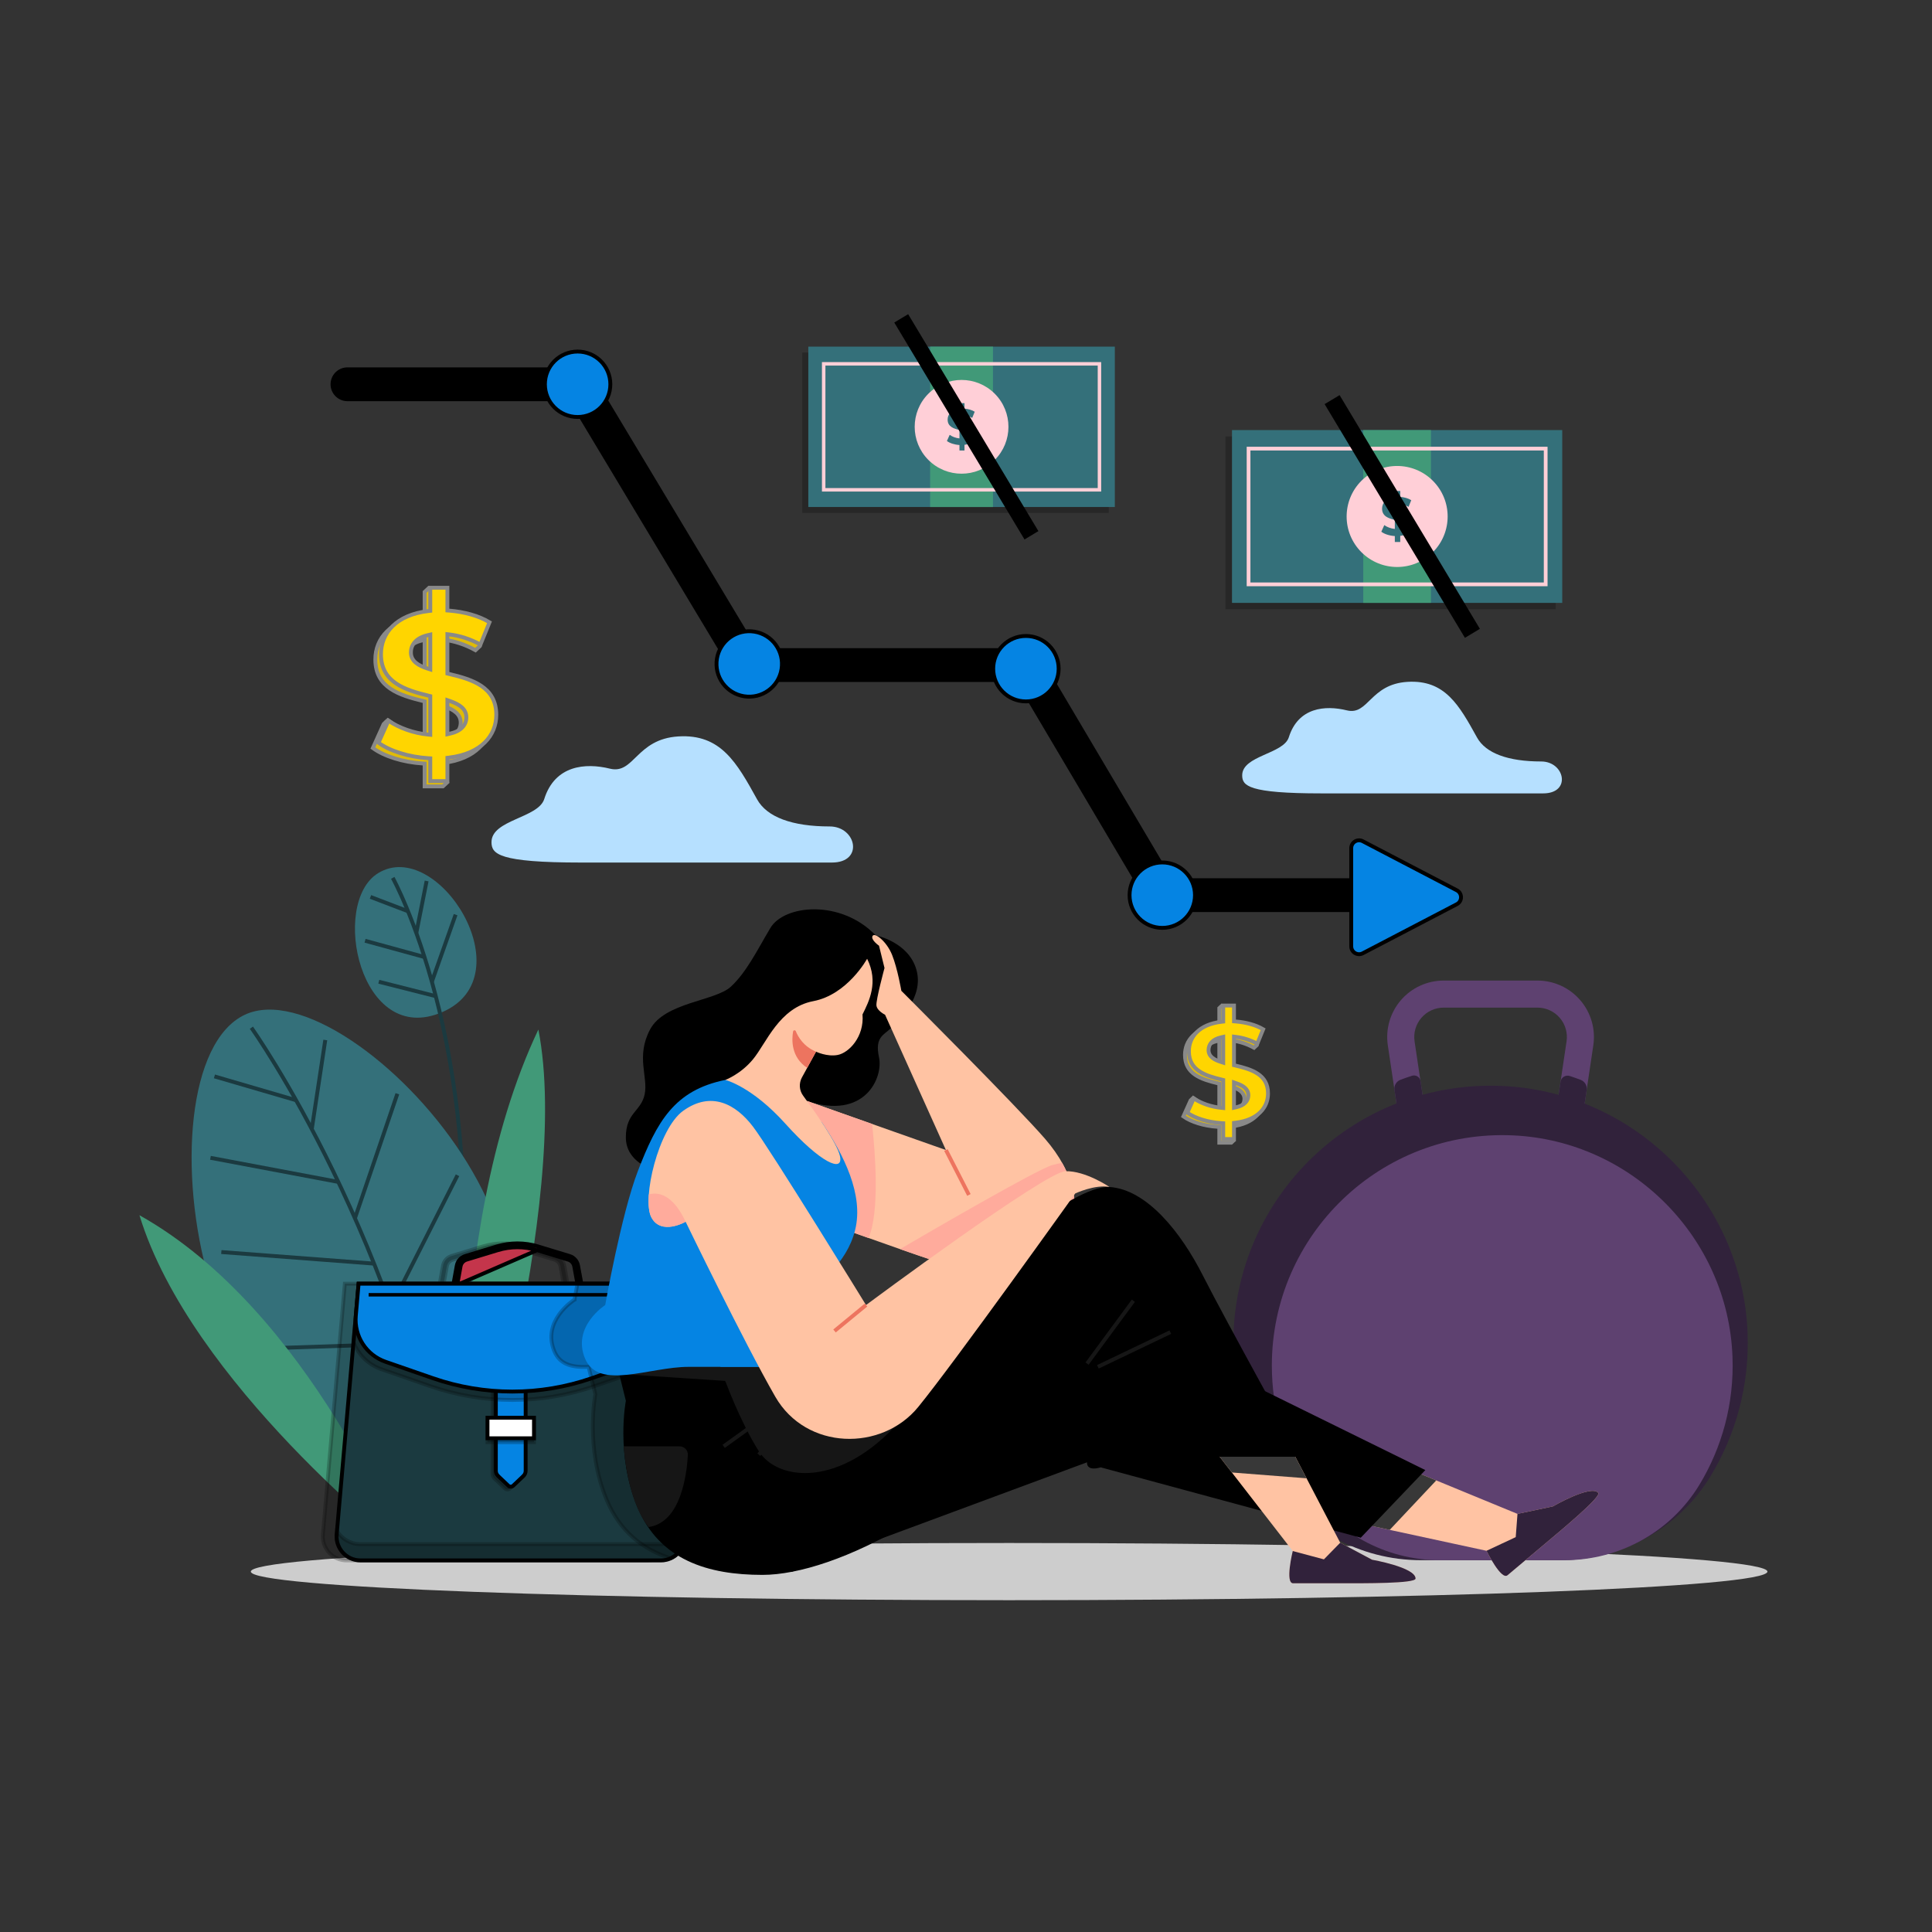<svg width="500" height="500" viewBox="0 0 500 500" fill="none" xmlns="http://www.w3.org/2000/svg">
<rect x="0" y="0" width="500" height="500" fill="#333333" stroke="none"/>
<path d="M261.161 414.13C369.545 414.13 457.408 410.816 457.408 406.727C457.408 402.639 369.545 399.324 261.161 399.324C152.777 399.324 64.914 402.639 64.914 406.727C64.914 410.816 152.777 414.13 261.161 414.13Z" fill="#CDCDCD"/>
<path d="M97.852 225.975C113.278 216.506 135.967 252.488 114.57 261.882C93.173 271.276 85.324 233.665 97.852 225.975Z" fill="#34707A"/>
<path d="M101.641 227.191C101.641 227.191 125.472 270.182 118.85 341.713" stroke="#1B3A40" stroke-width="1.007" stroke-miterlimit="10"/>
<path d="M95.879 232.121L105.589 235.832" stroke="#1B3A40" stroke-width="1.007" stroke-miterlimit="10"/>
<path d="M110.411 227.996L107.742 241.453" stroke="#1B3A40" stroke-width="1.007" stroke-miterlimit="10"/>
<path d="M94.477 243.465L109.857 247.682" stroke="#1B3A40" stroke-width="1.007" stroke-miterlimit="10"/>
<path d="M117.911 236.715L111.766 254.073" stroke="#1B3A40" stroke-width="1.007" stroke-miterlimit="10"/>
<path d="M98.035 254.074L112.773 257.808" stroke="#1B3A40" stroke-width="1.007" stroke-miterlimit="10"/>
<path d="M63.372 262.61C91.203 249.556 169.533 336.786 110.383 367.753C52.773 397.915 33.841 276.461 63.372 262.61Z" fill="#34707A"/>
<path d="M65.059 265.973C65.059 265.973 104.153 320.757 117.09 398.727" stroke="#1B3A40" stroke-width="1.007" stroke-miterlimit="10"/>
<path d="M55.496 278.57L76.62 284.74" stroke="#1B3A40" stroke-width="1.007" stroke-miterlimit="10"/>
<path d="M84.183 269.148L80.691 292.206" stroke="#1B3A40" stroke-width="1.007" stroke-miterlimit="10"/>
<path d="M54.465 299.641L87.553 305.879" stroke="#1B3A40" stroke-width="1.007" stroke-miterlimit="10"/>
<path d="M102.84 283.059L91.859 315.273" stroke="#1B3A40" stroke-width="1.007" stroke-miterlimit="10"/>
<path d="M57.277 324.027L96.805 327.025" stroke="#1B3A40" stroke-width="1.007" stroke-miterlimit="10"/>
<path d="M118.405 304.152L101.238 338.075" stroke="#1B3A40" stroke-width="1.007" stroke-miterlimit="10"/>
<path d="M68.34 348.979L104.402 347.77" stroke="#1B3A40" stroke-width="1.007" stroke-miterlimit="10"/>
<path d="M104.401 400.971C104.401 400.971 80.246 339.181 36.09 314.5C49.308 357.882 104.401 400.971 104.401 400.971Z" fill="#419978"/>
<path d="M120.443 400.481C120.443 400.481 113.882 320 139.329 266.449C148.146 311.358 120.443 400.481 120.443 400.481Z" fill="#419978"/>
<path opacity="0.23" d="M146.808 331.806L146.882 332.217H147.3H167.966L173.398 394.334L173.641 397.112C173.818 399.145 172.996 401.019 171.593 402.27C170.813 402.965 169.858 403.467 168.797 403.697L168.796 403.697C168.374 403.789 167.931 403.837 167.477 403.837H89.735C86.105 403.837 83.254 400.727 83.571 397.111L83.073 397.067L83.571 397.111L83.814 394.333L83.316 394.289L83.814 394.333L88.519 340.54L89.247 332.217H113.389H113.806L113.881 331.806L114.652 327.546C114.867 326.356 115.718 325.4 116.874 325.049L116.874 325.049L124.954 322.591L124.955 322.591C128.481 321.517 132.207 321.517 135.734 322.591L135.734 322.591L143.815 325.049C143.815 325.049 143.815 325.049 143.815 325.049C143.815 325.049 143.815 325.049 143.815 325.049C144.971 325.401 145.821 326.356 146.037 327.545C146.037 327.545 146.037 327.546 146.037 327.546L146.808 331.806ZM115.635 327.723L115.635 327.724L114.93 331.629L114.823 332.217H115.422H145.268H145.866L145.76 331.628L145.053 327.723L145.053 327.723C144.904 326.907 144.319 326.249 143.524 326.007L135.443 323.549C132.108 322.534 128.581 322.534 125.245 323.549L117.165 326.007C117.165 326.007 117.165 326.007 117.165 326.007C116.368 326.248 115.783 326.907 115.635 327.723Z" fill="black" stroke="black"/>
<path d="M117.227 332.998L118.214 327.546C118.214 327.546 118.214 327.545 118.214 327.545C118.43 326.356 119.28 325.4 120.436 325.049L120.436 325.049L128.516 322.591L128.517 322.591C132.043 321.517 135.769 321.517 139.296 322.591L139.296 322.591L147.377 325.049C147.377 325.049 147.377 325.049 147.377 325.049C147.377 325.049 147.377 325.049 147.377 325.049C148.533 325.401 149.383 326.356 149.599 327.545C149.599 327.546 149.599 327.546 149.599 327.546L150.586 332.998H149.571L148.616 327.723L148.616 327.723C148.467 326.907 147.882 326.249 147.087 326.007C147.087 326.007 147.087 326.007 147.087 326.007L139.006 323.549L117.227 332.998ZM117.227 332.998H118.243L119.198 327.723L119.198 327.723C119.346 326.907 119.932 326.248 120.728 326.007C120.728 326.007 120.728 326.007 120.728 326.007L128.808 323.549C128.808 323.549 128.808 323.549 128.808 323.549C132.144 322.534 135.672 322.534 139.006 323.549L117.227 332.998Z" fill="#C4354B" stroke="black"/>
<path d="M87.133 397.109L86.635 397.066L87.133 397.109L92.808 332.215H171.527L177.202 397.109C177.518 400.726 174.668 403.836 171.038 403.836H93.296C89.667 403.836 86.817 400.726 87.133 397.109Z" fill="#1B3A40" stroke="black"/>
<path opacity="0.23" d="M87.133 397.111L87.133 397.111L87.209 396.243C88.472 398.263 90.71 399.624 93.297 399.624H171.039C173.626 399.624 175.864 398.263 177.127 396.244L177.202 397.11L177.202 397.111C177.519 400.727 174.669 403.837 171.039 403.837H93.297C89.668 403.837 86.817 400.726 87.133 397.111Z" fill="black" stroke="black"/>
<path opacity="0.23" d="M131.968 385.21L131.968 385.21C131.613 385.547 131.058 385.547 130.703 385.21L130.703 385.21L128.059 382.703C128.059 382.702 128.059 382.702 128.059 382.702C127.687 382.35 127.477 381.859 127.477 381.347V357.117H135.196L135.196 381.346C135.196 381.347 135.196 381.347 135.196 381.347C135.195 381.86 134.984 382.35 134.612 382.702C134.612 382.702 134.612 382.702 134.612 382.703L131.968 385.21Z" fill="black" stroke="black"/>
<path d="M136.039 356.406L136.039 380.636L136.039 380.637C136.04 381.148 135.83 381.638 135.457 381.991C135.457 381.992 135.457 381.992 135.457 381.992L132.813 384.499L132.813 384.5C132.458 384.836 131.903 384.836 131.547 384.5L131.547 384.499L128.904 381.992C128.903 381.992 128.903 381.992 128.903 381.991C128.532 381.639 128.32 381.149 128.32 380.636V356.406H136.039Z" fill="#0584E3" stroke="black"/>
<path opacity="0.23" d="M126.164 367.918H138.195V373.237H126.164V367.918Z" fill="black" stroke="black"/>
<path opacity="0.23" d="M111.328 358.727L111.328 358.727L98.704 354.348C98.704 354.348 98.704 354.348 98.704 354.348C95.296 353.166 92.714 350.55 91.485 347.343L92.808 332.215H171.526L172.875 347.638C171.646 350.846 169.063 353.462 165.655 354.644L153.884 358.727L154.048 359.2L153.884 358.727C140.102 363.509 125.11 363.509 111.328 358.727Z" fill="black" stroke="black"/>
<path d="M92.079 340.537L92.807 332.215H171.526L172.278 340.823C172.738 346.084 169.564 350.985 164.574 352.715L153.181 356.667C139.844 361.294 125.338 361.294 112.001 356.667L99.783 352.429C94.794 350.699 91.619 345.798 92.079 340.537C92.079 340.537 92.079 340.537 92.079 340.537Z" fill="#0584E3" stroke="black"/>
<path d="M95.406 335.09H168.953" stroke="black" stroke-width="0.896" stroke-miterlimit="10"/>
<path d="M126.164 366.906H138.195V372.225H126.164V366.906Z" fill="white" stroke="black"/>
<path opacity="0.23" d="M154.061 360.931L154.061 360.931L154.061 360.931L154.082 360.822L154.055 360.714L152.421 354.124L152.323 353.73L151.917 353.745C149.904 353.821 148.14 353.64 146.711 353.033C145.301 352.434 144.191 351.412 143.483 349.742C141.815 345.805 143.036 342.52 144.713 340.176C145.553 339.001 146.502 338.073 147.244 337.438C147.614 337.121 147.93 336.878 148.153 336.716C148.264 336.635 148.352 336.574 148.41 336.534C148.44 336.514 148.462 336.499 148.477 336.489L148.492 336.479L148.495 336.477L148.496 336.477L148.496 336.477L148.496 336.477L148.68 336.359L148.718 336.143L148.226 336.056L148.718 336.143L148.718 336.143L148.718 336.142L148.719 336.14L148.72 336.132L148.726 336.1L148.749 335.971C148.769 335.857 148.8 335.689 148.84 335.471C148.919 335.034 149.037 334.397 149.188 333.595C149.391 332.522 149.654 331.155 149.967 329.581L150.37 331.806L150.444 332.217H150.862H171.529L176.961 394.333L177.459 394.29L176.961 394.333L177.204 397.111C177.441 399.827 175.89 402.253 173.563 403.293C166.344 400.952 160.467 396.38 157.04 388.22C154.206 381.473 153.459 374.648 153.424 369.501C153.407 366.929 153.567 364.781 153.731 363.278C153.813 362.527 153.896 361.937 153.958 361.537C153.989 361.336 154.015 361.183 154.033 361.081C154.042 361.03 154.049 360.992 154.054 360.967L154.059 360.939L154.06 360.932L154.061 360.931Z" fill="black" stroke="black"/>
<path d="M408.518 296.21H363L359.168 270.538C358.54 266.33 359.774 262.067 362.551 258.844C365.329 255.621 369.362 253.773 373.617 253.773H397.9C402.155 253.773 406.189 255.622 408.966 258.845C411.743 262.069 412.976 266.33 412.348 270.539L408.518 296.21ZM369.034 289.21H402.485L405.425 269.505C405.753 267.313 405.111 265.093 403.664 263.414C402.217 261.735 400.116 260.772 397.9 260.772H373.617C371.401 260.772 369.301 261.735 367.853 263.414C366.406 265.093 365.764 267.312 366.091 269.505L369.034 289.21Z" fill="#5E4170"/>
<path d="M363 296.212H408.518L410.625 282.094C410.795 280.957 410.139 279.865 409.063 279.459C408.136 279.109 407.2 278.778 406.255 278.469C405.177 278.116 404.038 278.81 403.87 279.932L402.485 289.213H369.034L367.624 279.769C367.469 278.73 366.417 278.09 365.416 278.411C364.42 278.731 363.434 279.074 362.459 279.439C361.379 279.843 360.72 280.937 360.89 282.077L363 296.212Z" fill="#31223B"/>
<path d="M367.745 403.776H403.767C419.606 403.776 434.404 395.627 442.646 382.101C449.199 371.347 452.787 358.589 452.27 344.956C450.969 310.638 423.227 282.642 388.921 281.054C350.721 279.285 319.195 309.732 319.195 347.543C319.195 360.295 322.784 372.205 329.005 382.324C337.251 395.739 351.999 403.776 367.745 403.776Z" fill="#31223B"/>
<path d="M372.645 403.776H404.914C419.103 403.776 432.359 396.476 439.743 384.359C445.614 374.725 448.828 363.296 448.365 351.084C447.199 320.341 422.347 295.262 391.615 293.839C357.394 292.254 329.152 319.53 329.152 353.402C329.152 364.825 332.367 375.495 337.94 384.56C345.328 396.576 358.539 403.776 372.645 403.776Z" fill="#5E4170"/>
<path d="M366.71 381.078L392.727 391.793L401.878 389.861C401.878 389.861 411.758 384.132 413.628 386.359C414.472 387.364 404.074 395.975 399.767 399.592C395.46 403.209 391.799 406.285 390.147 407.671C388.496 409.058 384.709 401.342 384.709 401.342L351.203 394.101L366.71 381.078Z" fill="#FFC3A3"/>
<path d="M371.698 383.133L359.658 395.929L351.203 394.102L366.709 381.078L371.698 383.133Z" fill="#383838"/>
<path d="M204.824 406.799L281.334 378.438C281.334 378.438 280.94 380.876 284.877 379.751L352.161 397.96L368.877 380.454C368.877 380.454 300.627 346.845 288.815 341.099C279.061 336.355 201.684 363.099 201.684 363.099L204.824 406.799Z" fill="black"/>
<path d="M333.814 374.312L346.844 399.251L355.094 403.657C355.094 403.657 366.344 405.624 366.344 408.532C366.344 409.845 352.844 409.751 347.219 409.751C341.594 409.751 336.813 409.751 334.656 409.751C332.5 409.751 334.562 401.407 334.562 401.407L313.562 374.312H333.814Z" fill="#FFC3A3"/>
<path d="M338.134 382.583L318.806 381.078L313.562 374.312H333.812L338.134 382.583Z" fill="#383838"/>
<path d="M226.642 242.077C226.642 242.077 235.095 243.719 237.157 250.937C239.22 258.156 232.481 264.216 230.6 266.061C228.719 267.906 226.348 268.375 227.487 273.625C228.626 278.875 223.841 289.953 208.843 284.93C193.845 279.907 168.97 302.663 168.97 302.663C168.97 302.663 161.969 300.813 161.969 294.344C161.969 287.875 165.907 287.688 166.844 283.188C167.781 278.688 164.5 273.438 168.25 266.407C172 259.376 185.125 259.094 189.156 255.345C193.187 251.595 195.812 246.157 199.375 240.158C202.938 234.156 217.533 232.654 226.642 242.077Z" fill="black"/>
<path d="M208.844 284.931L244.799 297.626L229.049 262.61C229.049 262.61 226.985 261.626 226.822 260.219C226.659 258.813 228.909 250.516 228.909 250.516L227.489 244.75C227.489 244.75 225.262 243.203 225.82 242.219C226.378 241.235 229.471 243.625 230.878 247.141C232.284 250.657 233.269 256.422 233.269 256.422C233.269 256.422 263.249 286.363 270.535 294.813C277.82 303.262 280.901 313.281 275.176 322.094C267.442 334 253.52 329.452 249.442 328.656C245.364 327.86 216.817 317.547 216.817 317.547L208.844 284.931Z" fill="#FFC3A3"/>
<path d="M249.44 328.656C253.518 329.452 267.44 334 275.174 322.094C279.564 315.335 278.764 307.87 274.872 300.945C274.005 301.1 273.137 301.289 272.314 301.522C268.393 302.63 240.138 319.058 232.93 323.269C240.169 325.794 247.519 328.281 249.44 328.656Z" fill="#FFAB9C"/>
<path d="M225.702 290.882L208.844 284.93L216.814 317.547C216.814 317.547 220.186 318.765 224.778 320.396C227.676 313.678 226.542 298.624 225.702 290.882Z" fill="#FFAB9C"/>
<path d="M159.793 353.735L161.972 362.523C161.972 362.523 159.247 376.449 164.981 390.102C170.715 403.755 183.217 407.578 197.316 407.578C215.972 407.578 251.878 390.063 281.335 352.896L302.056 376.996H336.734C336.734 376.996 317.074 341.507 311.34 330.171C305.606 318.835 296.775 307.831 287.128 307.189C277.481 306.547 250.753 330.171 250.753 330.171L208.134 357.377L204.019 353.735H159.793Z" fill="black"/>
<path d="M207.803 357.749L208.085 357.999L208.403 357.796L229.183 344.532L230.967 344.872L232.42 367.51C224.85 376.074 217.092 379.86 210.67 380.592C204.198 381.329 199.111 378.971 196.801 375.302C194.383 371.463 192.227 366.941 190.672 363.369C189.896 361.585 189.271 360.042 188.841 358.946C188.626 358.397 188.459 357.961 188.347 357.662C188.29 357.513 188.248 357.397 188.219 357.32L188.187 357.232L188.179 357.21L188.177 357.205L188.176 357.204L188.176 357.203L187.706 357.374L188.176 357.203L188.065 356.896L187.739 356.875L161.238 355.125L161.957 354.233H203.83L207.803 357.749Z" fill="#161616" stroke="#161616"/>
<path d="M281.332 352.895L293.313 336.625" stroke="#161616" stroke-miterlimit="10"/>
<path d="M302.879 344.758L284.129 353.733" stroke="#161616" stroke-miterlimit="10"/>
<path d="M187.285 374.313L207.348 359.875" stroke="#161616" stroke-miterlimit="10"/>
<path d="M196.379 376.469L209.785 361" stroke="#161616" stroke-miterlimit="10"/>
<path d="M334.565 401.406C334.565 401.406 332.502 409.75 334.659 409.75C336.815 409.75 341.597 409.75 347.222 409.75C352.847 409.75 366.347 409.844 366.347 408.531C366.347 405.623 355.097 403.656 355.097 403.656L346.847 399.25L342.628 403.562L334.565 401.406Z" fill="#31223B"/>
<path d="M384.707 401.341C384.707 401.341 388.494 409.057 390.145 407.67C391.796 406.283 395.457 403.208 399.765 399.591C404.073 395.974 414.47 387.363 413.626 386.358C411.756 384.131 401.876 389.86 401.876 389.86L392.725 391.792L392.268 397.808L384.707 401.341Z" fill="#31223B"/>
<path d="M244.801 297.625L250.754 309.25" stroke="#ED745F" stroke-miterlimit="10"/>
<path d="M212.785 290.606C218.362 298.89 223.565 309.155 221.315 318.296C219.065 327.437 211.19 332.359 211.19 332.359L204.018 353.734C204.018 353.734 188.549 353.734 178.284 353.734C168.018 353.734 154.94 359.921 151.425 351.625C147.909 343.328 156.628 337.744 156.628 337.744C156.628 337.744 160.798 314.204 165.066 303.11C169.988 290.313 174.488 282.157 187.707 279.485C200.924 276.811 212.785 290.606 212.785 290.606Z" fill="#0584E3"/>
<path d="M186.469 353.733C195.205 353.733 204.018 353.733 204.018 353.733L205.566 349.121L178.09 317.523L186.469 353.733Z" fill="#0584E3"/>
<path d="M224.41 248.125C224.41 248.125 219.348 257.406 210.488 259.094C201.629 260.782 198.384 269.891 194.879 274.141C191.675 278.025 187.707 279.485 187.707 279.485C187.707 279.485 194.529 281.101 203.316 290.876C212.287 300.854 218.363 303.673 217.379 299.173C216.646 295.822 210.792 287.564 207.852 283.567C206.836 282.186 206.718 280.343 207.542 278.839L211.192 272.174C211.192 272.174 214.039 273.56 216.817 273.018C219.7 272.455 223.708 268.307 223.215 262.541C224.911 259.14 227.434 254.172 224.41 248.125Z" fill="#FFC3A3"/>
<path d="M211.188 272.169C207.991 270.852 206.554 268.372 205.953 266.874C205.814 266.528 205.314 266.578 205.251 266.945C204.872 269.143 204.728 273.596 208.889 276.368L211.188 272.169Z" fill="#ED745F"/>
<path d="M177.439 316.185C177.439 316.185 192.627 347.544 200.642 361.466C208.658 375.388 228.204 375.669 237.626 364.138C247.048 352.607 278.266 308.872 278.266 308.872C278.266 308.872 283.329 306.481 287.125 307.184C287.125 307.184 280.937 302.965 275.734 303.106C270.531 303.247 224.125 337.74 224.125 337.74C224.125 337.74 199.375 297.481 194.875 291.574C190.375 285.668 184 282.293 176.781 287.496C170.415 292.085 166.047 310.277 168.578 315.059C171.11 319.841 177.439 316.185 177.439 316.185Z" fill="#FFC3A3"/>
<path d="M167.922 309.119C167.738 311.686 167.927 313.826 168.582 315.064C171.113 319.845 177.441 316.189 177.441 316.189C174.585 310.054 171.093 308.217 167.922 309.119Z" fill="#FFAB9C"/>
<path d="M224.129 337.742L215.973 344.452" stroke="#ED745F" stroke-miterlimit="10"/>
<path d="M161.973 374.879C161.971 374.856 161.97 374.834 161.968 374.812H175.879C176.827 374.812 177.578 375.605 177.523 376.55C177.375 379.119 176.909 383.432 175.467 387.228C174.054 390.945 171.767 394.023 168.064 394.658C165.39 391.198 163.853 386.202 162.987 381.982C162.546 379.836 162.282 377.909 162.129 376.519C162.052 375.824 162.003 375.264 161.973 374.879Z" fill="#161616" stroke="#161616"/>
<path d="M89.922 99.449H149.79L193.422 172.122H265.539L300.795 231.667H353.163" stroke="black" stroke-width="8.752" stroke-miterlimit="10" stroke-linecap="round" stroke-linejoin="round"/>
<path d="M157.957 99.448C157.957 104.124 154.167 107.914 149.49 107.914C144.814 107.914 141.023 104.124 141.023 99.448C141.023 94.771 144.814 90.981 149.49 90.981C154.167 90.981 157.957 94.771 157.957 99.448Z" fill="#0584E3" stroke="black"/>
<path d="M195.25 163.471C199.866 164.218 203.003 168.566 202.256 173.182C201.509 177.798 197.162 180.935 192.545 180.188C187.929 179.442 184.792 175.094 185.539 170.478C186.286 165.861 190.633 162.724 195.25 163.471Z" fill="#0584E3" stroke="black"/>
<path d="M273.977 173.057C273.977 177.733 270.186 181.524 265.51 181.524C260.834 181.524 257.043 177.733 257.043 173.057C257.043 168.381 260.834 164.59 265.51 164.59C270.186 164.59 273.977 168.381 273.977 173.057Z" fill="#0584E3" stroke="black"/>
<path d="M309.262 231.666C309.262 236.342 305.471 240.133 300.795 240.133C296.119 240.133 292.328 236.342 292.328 231.666C292.328 226.99 296.119 223.199 300.795 223.199C305.471 223.199 309.262 226.99 309.262 231.666Z" fill="#0584E3" stroke="black"/>
<path d="M352.667 246.715L352.667 246.715C351.317 247.42 349.699 246.44 349.699 244.916V219.502C349.699 217.977 351.317 216.997 352.667 217.702L352.667 217.702L377.021 230.409C378.476 231.169 378.476 233.249 377.021 234.008L352.667 246.715Z" fill="#0584E3" stroke="black"/>
<path d="M150.366 223.226C161.382 223.226 203.274 223.226 215.291 223.226C223.636 223.226 221.643 213.883 214.707 213.883C205.048 213.883 198.491 211.491 195.931 206.865C190.674 197.364 186.543 189.917 175.57 190.585C164.618 191.252 164.137 200.475 157.845 198.927C151.493 197.364 143.607 198.035 140.853 206.784C139.292 211.742 127.199 212.123 127.199 217.945C127.199 221 129.003 223.226 150.366 223.226Z" fill="#B6E0FF"/>
<path d="M341.964 205.328C351.704 205.328 388.745 205.328 399.37 205.328C406.749 205.328 404.986 197.067 398.853 197.067C390.313 197.067 384.515 194.952 382.251 190.861C377.603 182.461 373.95 175.876 364.248 176.466C354.565 177.055 354.139 185.21 348.576 183.842C342.959 182.46 335.987 183.054 333.552 190.789C332.172 195.173 321.48 195.51 321.48 200.658C321.48 203.359 323.075 205.328 341.964 205.328Z" fill="#B6E0FF"/>
<path d="M114.763 197.433L114.167 197.505L114.346 198.078L115.718 202.491L114.626 203.51H109.893V198.092V197.622L109.423 197.593C104.299 197.282 99.419 195.723 96.495 193.591L99.281 187.411C99.695 186.985 99.971 186.721 100.376 186.372C100.904 186.704 101.468 187.113 102.069 187.561C102.238 187.688 102.41 187.817 102.585 187.948C103.142 188.368 103.725 188.806 104.319 189.222C105.867 190.305 107.586 191.307 109.345 191.477L109.893 191.53V190.979V181.913V181.52L109.511 181.428C106.49 180.693 103.386 179.84 101.035 178.242C98.723 176.67 97.135 174.376 97.135 170.675C97.135 167.925 98.131 165.382 100.147 163.405C102.168 161.423 105.244 159.979 109.45 159.5L109.893 159.45V159.003V153.195L110.98 152.18L114.323 153.334V158.895V159.357L114.783 159.394C118.663 159.705 122.413 160.713 125.274 162.442L124.142 167.254L123.054 168.27C120.333 166.773 117.56 165.887 114.882 165.565L114.322 165.498V166.061V175.29V175.687L114.708 175.777C117.726 176.485 120.802 177.324 123.125 178.901C125.41 180.452 126.971 182.719 126.971 186.366V186.366C126.971 189.061 125.99 191.563 123.993 193.521C121.993 195.483 118.942 196.927 114.763 197.433ZM109.241 174.41L109.893 174.617V173.933V166.224V165.598L109.282 165.737C107.776 166.078 106.67 166.673 105.938 167.467C105.2 168.267 104.876 169.234 104.876 170.242C104.876 171.362 105.367 172.228 106.168 172.899C106.949 173.552 108.028 174.024 109.241 174.41ZM114.988 182.799L114.323 182.567V183.271V190.763V191.385L114.93 191.252C116.348 190.94 117.424 190.404 118.15 189.669C118.885 188.926 119.231 188.011 119.231 187.017C119.231 185.903 118.759 185.039 117.98 184.361C117.222 183.7 116.172 183.213 114.988 182.799Z" fill="#E0BB06" stroke="#898989"/>
<path d="M116.228 196.065L115.788 196.118V196.561V202.142H111.358V196.724V196.254L110.888 196.225C105.763 195.914 100.884 194.355 97.96 192.223L100.532 186.517C103.291 188.398 107.055 189.745 110.81 190.109L111.358 190.162V189.611V180.545V180.152L110.976 180.06C107.955 179.325 104.851 178.472 102.5 176.874C100.187 175.302 98.6 173.008 98.6 169.307C98.6 166.557 99.596 164.014 101.612 162.037C103.632 160.055 106.709 158.611 110.914 158.132L111.358 158.082V157.635V152.109H115.788V157.527V157.989L116.248 158.026C120.104 158.335 123.832 159.332 126.686 161.042L124.343 166.806C121.679 165.367 118.968 164.512 116.347 164.197L115.788 164.13V164.693V173.922V174.319L116.174 174.409C119.192 175.117 122.268 175.956 124.591 177.533C126.876 179.084 128.437 181.351 128.437 184.998V184.998C128.437 187.693 127.456 190.195 125.459 192.153C123.458 194.115 120.407 195.559 116.228 196.065ZM110.707 173.042L111.359 173.249V172.565V164.856V164.23L110.748 164.369C109.242 164.71 108.136 165.305 107.404 166.099C106.666 166.899 106.342 167.866 106.342 168.874C106.342 169.994 106.833 170.86 107.634 171.53C108.415 172.183 109.493 172.655 110.707 173.042ZM116.453 181.43L115.788 181.198V181.902V189.394V190.016L116.395 189.883C117.813 189.571 118.89 189.035 119.616 188.301C120.351 187.558 120.697 186.642 120.697 185.648C120.697 184.534 120.225 183.67 119.446 182.991C118.687 182.331 117.637 181.844 116.453 181.43Z" fill="#FFD500" stroke="#898989"/>
<path d="M318.776 291.502L318.18 291.574L318.358 292.147L319.286 295.129L318.639 295.733H315.555V292.112V291.642L315.085 291.613C311.593 291.401 308.278 290.352 306.262 288.926L308.139 284.76C308.385 284.507 308.56 284.338 308.788 284.138C309.123 284.354 309.481 284.614 309.863 284.899C309.98 284.987 310.099 285.076 310.22 285.167C310.608 285.46 311.018 285.767 311.434 286.058C312.513 286.814 313.739 287.533 315.006 287.656L315.555 287.709V287.158V280.844V280.451L315.173 280.358C313.066 279.846 310.931 279.257 309.319 278.162C307.746 277.093 306.67 275.54 306.67 273.017C306.67 271.14 307.348 269.409 308.722 268.062C310.099 266.711 312.208 265.716 315.111 265.385L315.555 265.335V264.888V260.909L316.197 260.309L318.337 261.048V264.812V265.274L318.797 265.311C321.44 265.522 323.988 266.202 325.942 267.356L325.19 270.554L324.545 271.155C322.666 270.136 320.75 269.529 318.895 269.307L318.336 269.24V269.803V276.23V276.627L318.722 276.717C320.825 277.21 322.941 277.789 324.533 278.87C326.087 279.925 327.146 281.458 327.146 283.943C327.146 285.783 326.477 287.486 325.117 288.82C323.752 290.158 321.661 291.153 318.776 291.502ZM314.903 275.764L315.555 275.971V275.287V269.918V269.292L314.944 269.431C313.874 269.673 313.073 270.099 312.537 270.681C311.994 271.269 311.757 271.98 311.757 272.716C311.757 273.548 312.124 274.192 312.711 274.683C313.277 275.157 314.051 275.492 314.903 275.764ZM319 281.318L318.336 281.086V281.79V287.008V287.63L318.943 287.497C319.949 287.275 320.728 286.891 321.261 286.353C321.802 285.806 322.058 285.129 322.058 284.399C322.058 283.574 321.705 282.932 321.134 282.434C320.584 281.955 319.831 281.608 319 281.318Z" fill="#E0BB06" stroke="#898989"/>
<path d="M319.795 290.549L319.355 290.602V291.045V294.78H316.574V291.159V290.689L316.104 290.66C312.612 290.448 309.297 289.399 307.281 287.973L308.947 284.276C310.877 285.55 313.455 286.454 316.026 286.703L316.574 286.756V286.205V279.891V279.498L316.192 279.405C314.086 278.893 311.95 278.304 310.339 277.209C308.766 276.14 307.689 274.587 307.689 272.064C307.689 270.187 308.368 268.456 309.742 267.109C311.119 265.758 313.227 264.763 316.131 264.432L316.574 264.382V263.935V260.238H319.355V263.859V264.321L319.815 264.358C322.435 264.567 324.96 265.236 326.907 266.371L325.387 270.108C323.565 269.146 321.711 268.57 319.914 268.354L319.354 268.287V268.85V275.277V275.674L319.74 275.764C321.844 276.257 323.96 276.836 325.551 277.917C327.105 278.972 328.163 280.505 328.163 282.99V282.99C328.164 284.829 327.495 286.533 326.135 287.866C324.771 289.204 322.681 290.199 319.795 290.549ZM315.921 274.81L316.573 275.017V274.333V268.964V268.338L315.963 268.477C314.893 268.719 314.092 269.145 313.555 269.727C313.013 270.315 312.775 271.026 312.775 271.762V271.763C312.776 272.594 313.143 273.238 313.73 273.729C314.297 274.203 315.07 274.538 315.921 274.81ZM320.02 280.364L319.355 280.132V280.836V286.053V286.675L319.962 286.542C320.968 286.321 321.748 285.937 322.28 285.399C322.822 284.852 323.077 284.175 323.077 283.445C323.077 282.62 322.725 281.978 322.154 281.48C321.604 281.001 320.85 280.654 320.02 280.364Z" fill="#FFD500" stroke="#898989"/>
<g opacity="0.23">
<path d="M402.615 112.941H317.152V157.66H402.615V112.941Z" fill="black"/>
</g>
<path d="M404.303 111.305H318.84V156.024H404.303V111.305Z" fill="#34707A"/>
<path d="M370.329 111.305H352.812V156.024H370.329V111.305Z" fill="#419978"/>
<path d="M400.02 116.102H323.125V151.228H400.02V116.102Z" stroke="#FFCFD7" stroke-width="0.969" stroke-miterlimit="10"/>
<path d="M370.381 143.329C375.718 138.468 376.103 130.201 371.242 124.864C366.381 119.527 358.114 119.141 352.777 124.003C347.44 128.864 347.054 137.131 351.915 142.468C356.777 147.805 365.044 148.191 370.381 143.329Z" fill="#FFCFD7"/>
<path d="M362.384 138.688V140.261H360.98V138.731C359.59 138.647 358.256 138.211 357.484 137.608L358.256 135.895C358.958 136.414 359.969 136.793 360.98 136.892V134.548C359.422 134.169 357.681 133.649 357.681 131.642C357.681 130.154 358.762 128.876 360.98 128.624V127.066H362.384V128.596C363.437 128.68 364.462 128.961 365.234 129.452L364.532 131.179C363.816 130.772 363.086 130.533 362.384 130.449V132.835C363.942 133.2 365.655 133.72 365.655 135.699C365.655 137.158 364.588 138.421 362.384 138.688ZM360.98 132.483V130.49C360.236 130.659 359.941 131.066 359.941 131.529C359.941 132.02 360.362 132.286 360.98 132.483ZM363.394 135.866C363.394 135.375 362.987 135.108 362.383 134.897V136.834C363.086 136.681 363.394 136.316 363.394 135.866Z" fill="#34707A"/>
<path d="M344.746 103.422L381.059 163.905" stroke="black" stroke-width="4.519" stroke-miterlimit="10"/>
<g opacity="0.23">
<path d="M286.949 91.227H207.625V132.734H286.949V91.227Z" fill="black"/>
</g>
<path d="M288.515 89.707H209.191V131.214H288.515V89.707Z" fill="#34707A"/>
<path d="M256.982 89.707H240.723V131.214H256.982V89.707Z" fill="#419978"/>
<path d="M284.54 94.16H213.168V126.763H284.54V94.16Z" stroke="#FFCFD7" stroke-width="0.899" stroke-miterlimit="10"/>
<path d="M257.431 119.039C262.169 114.302 262.169 106.62 257.431 101.882C252.693 97.145 245.012 97.145 240.274 101.882C235.536 106.62 235.536 114.302 240.274 119.039C245.012 123.777 252.693 123.777 257.431 119.039Z" fill="#FFCFD7"/>
<path d="M249.611 115.127V116.587H248.307V115.167C247.017 115.089 245.78 114.685 245.062 114.125L245.779 112.535C246.43 113.017 247.369 113.369 248.307 113.46V111.284C246.861 110.932 245.245 110.45 245.245 108.587C245.245 107.206 246.248 106.02 248.307 105.786V104.34H249.611V105.76C250.588 105.838 251.539 106.099 252.256 106.555L251.604 108.158C250.939 107.78 250.261 107.558 249.609 107.48V109.695C251.055 110.034 252.646 110.516 252.646 112.353C252.647 113.707 251.657 114.88 249.611 115.127ZM248.307 109.368V107.518C247.616 107.674 247.344 108.052 247.344 108.482C247.344 108.938 247.734 109.185 248.307 109.368ZM250.549 112.508C250.549 112.052 250.171 111.804 249.611 111.609V113.407C250.263 113.264 250.549 112.925 250.549 112.508Z" fill="#34707A"/>
<path d="M233.234 82.391L266.94 138.53" stroke="black" stroke-width="4.194" stroke-miterlimit="10"/>
</svg>
